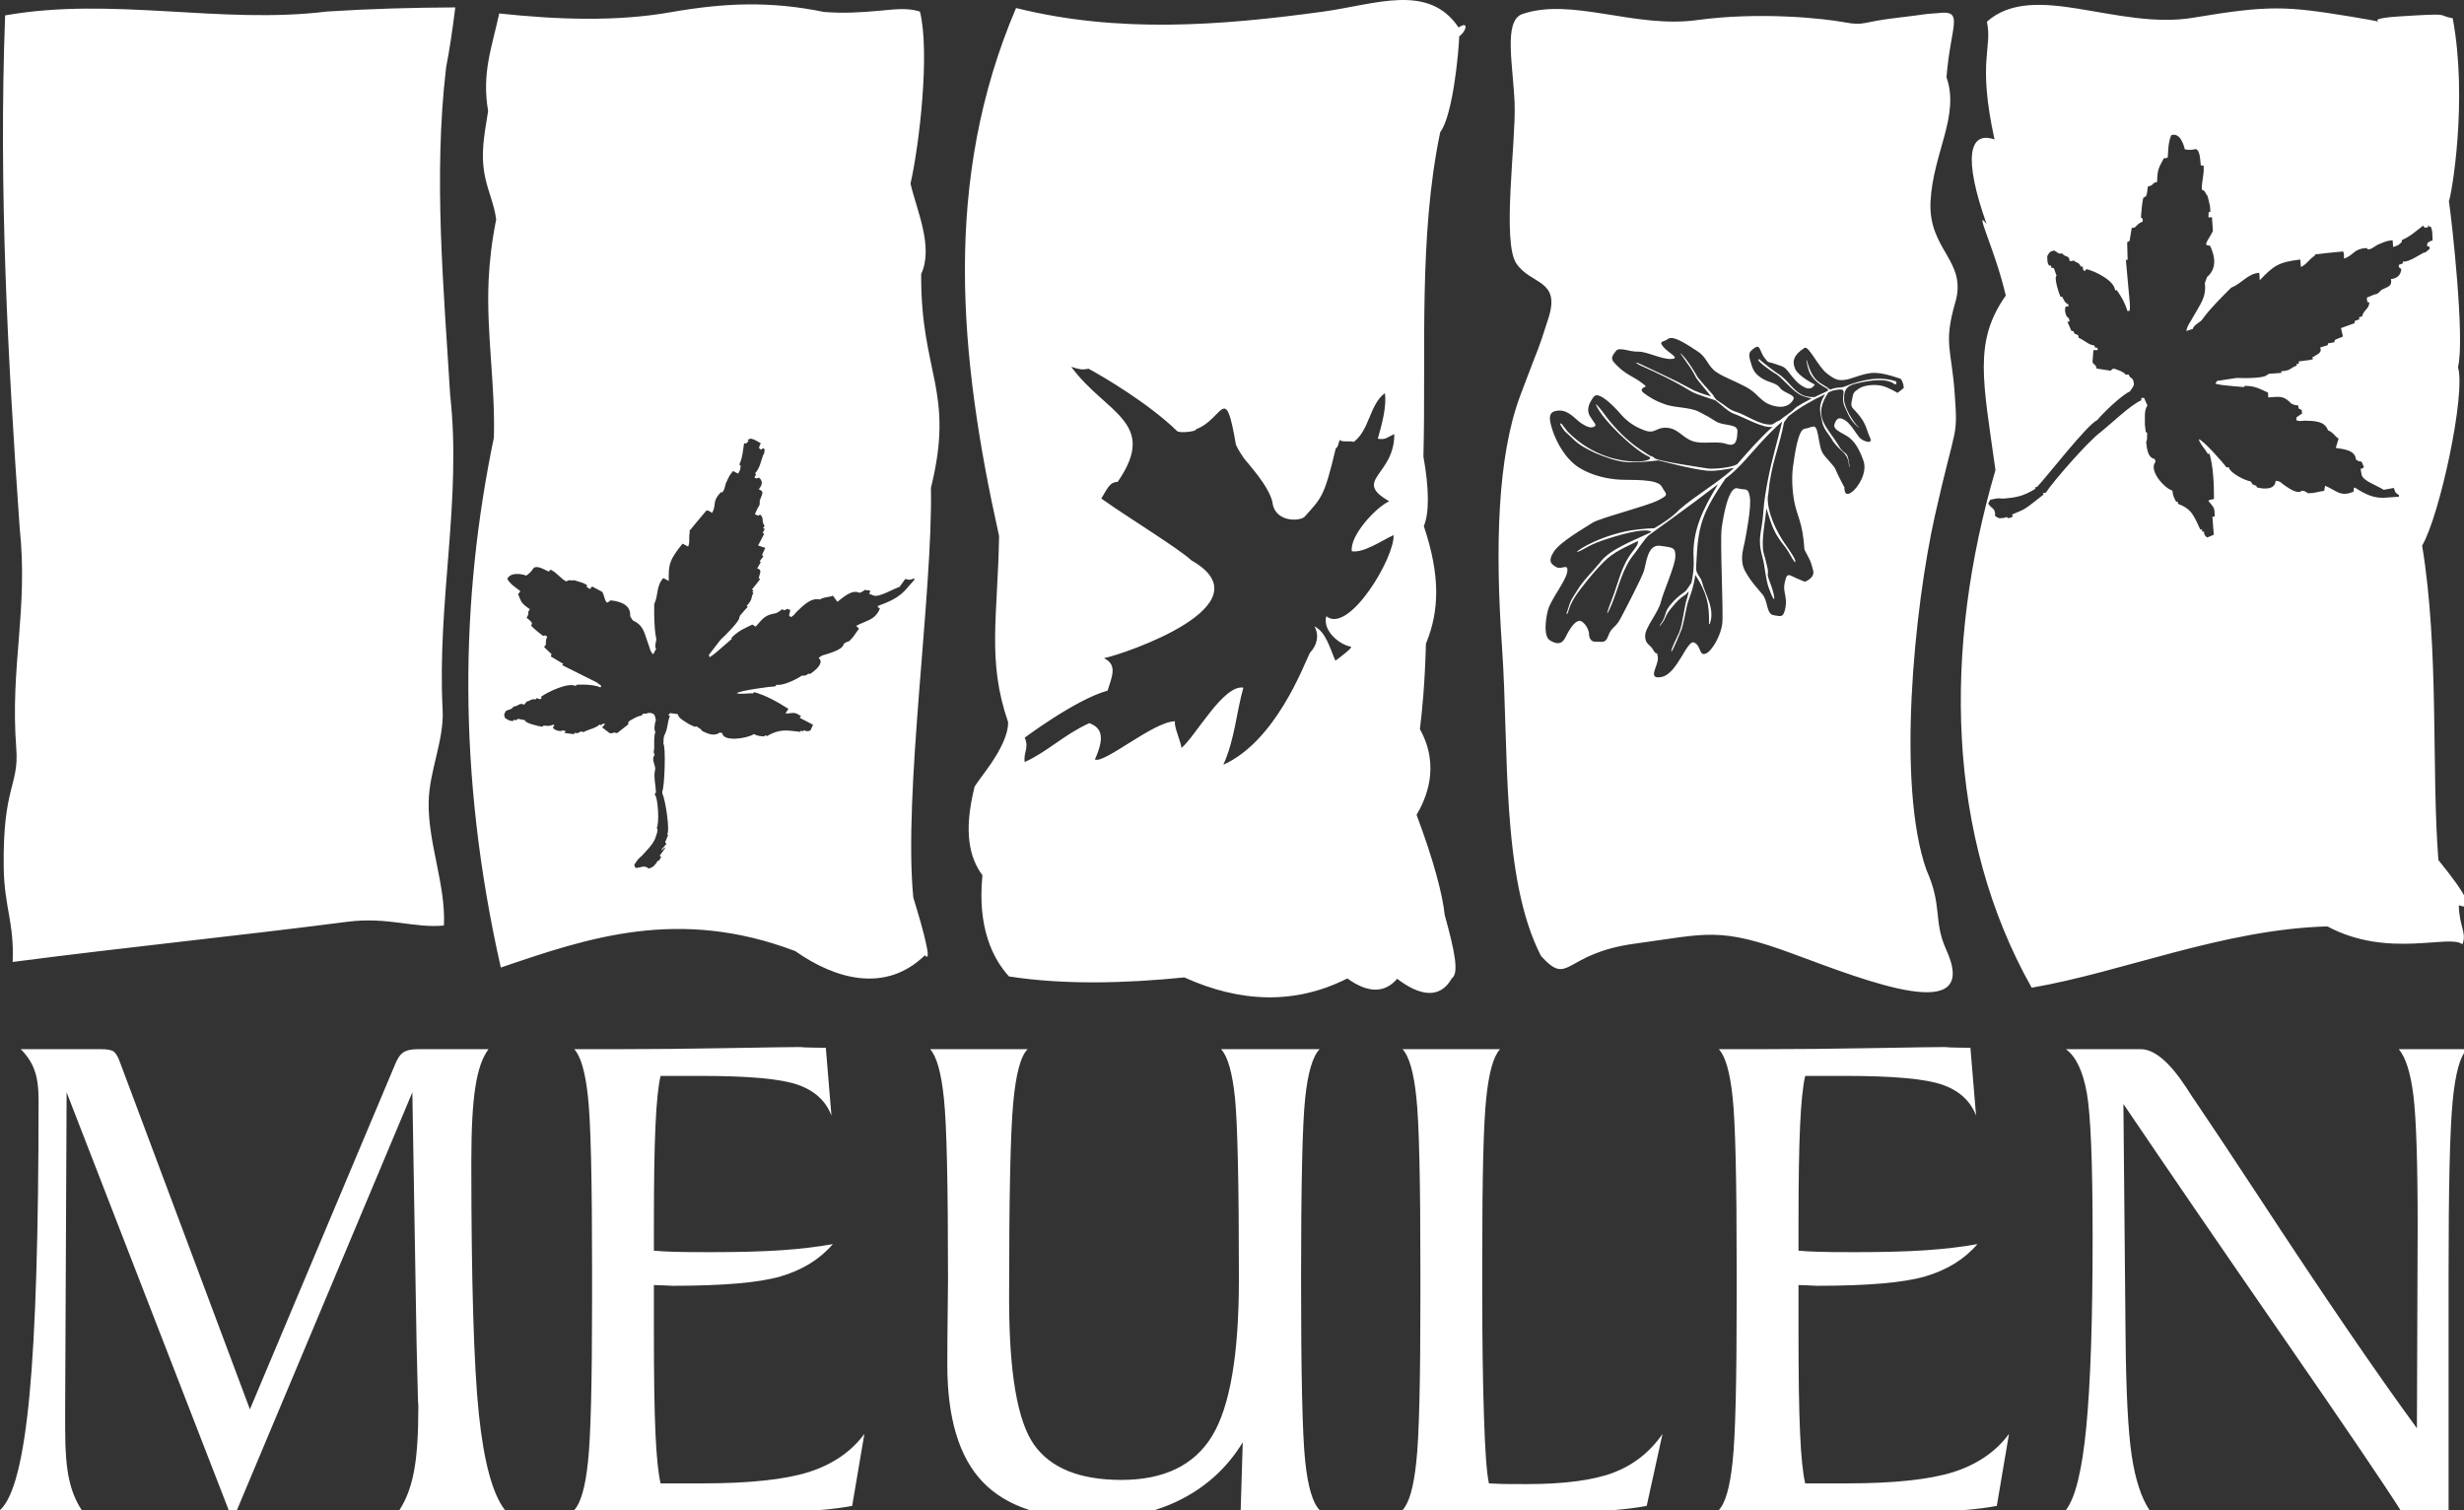 <?xml version="1.0" encoding="UTF-8" standalone="no"?>
<!DOCTYPE svg PUBLIC "-//W3C//DTD SVG 1.1//EN" "http://www.w3.org/Graphics/SVG/1.1/DTD/svg11.dtd">
<svg version="1.1" xmlns="http://www.w3.org/2000/svg" xmlns:xlink="http://www.w3.org/1999/xlink" preserveAspectRatio="xMidYMid meet" viewBox="0 0 695 426" width="695" height="426"><rect x="0" y="0" width="695" height="426" fill="#333333" stroke="none"/><defs><path d="M372.98 3.31C344.12 7.25 315.31 9.43 286.59 2.26C265.84 50.89 270.47 100.41 281.8 151.17C281.44 173.84 278.34 186.26 284.35 203.68C284.44 211.12 274.53 221.27 274.81 222.26C271.72 234.8 273.49 241.96 277.11 246.88C275.65 261.34 279.89 270.27 284.61 275.41C300.36 277.83 317.38 277.34 334.06 275.68C349.76 282.79 365.26 283.44 380.03 275.97C385.74 280.09 390.53 280.24 394.09 276.06C400.33 280.85 406.14 281.95 409.5 275.94C411.65 274.49 410.23 267.95 407.49 258.06C406.95 252.52 404.38 242.63 399.56 229.84C402.1 225.49 406.41 216.3 400.5 205.65C401.17 200.3 401.92 192.36 402.2 181.56C406.07 172.13 406.25 162.29 401.61 148.4C403.19 144.54 403.09 137.72 401.49 128.76C402.27 99.68 400.04 66.86 406.23 37.28C409.84 32.54 411.48 14.23 411.59 10.23C413.35 9.13 414.61 5.64 411.41 7.75C402.9 -4.91 387.94 1.27 372.98 3.31ZM224.32 268.26C191.39 255.77 165.89 264.49 141.26 272.9C128.83 217.92 129.91 168.6 139.3 123.46C139.74 108.63 137.15 93.94 137.82 79.1C138.07 73.78 138.7 68.12 139.95 61.93C139.47 57.88 137.8 54.33 136.93 50.41C135.39 43.5 136.62 38.2 137.68 31.31C135.89 20.75 138.57 13.92 140.82 3.8C157.29 5.55 173.8 6.14 189.08 3.46C204.24 0.8 217.19 0.24 232.42 3.37C237.86 3.82 243.21 3.49 248.62 2.98C252.15 2.65 256.03 2.13 259.48 3.27C262.35 14.7 259.31 40.88 256.82 51.79C258.59 59.38 263.37 69.63 259.83 77.29C259.64 105.44 269.39 110.09 262.58 137.61C263.14 167.32 254.74 223.61 257.61 253.17C258.98 257.71 260.43 262.31 261.38 266.96C261.45 267.31 262.28 271.1 260.88 269.43C249.85 280.19 235.64 276.25 224.32 268.26ZM656.47 261.29C627.03 262.12 598.61 274.21 573.06 278.58C548.95 235.78 548.06 183.05 562.84 132.58C559.35 107.44 556.59 96.36 565.75 83.37C562.87 70.76 556.53 58.18 560.35 63.21C553.63 44.25 555.46 36.87 562.58 39.34C557.68 16.92 562.05 13.71 560.43 6.11C573.7 -5.63 597.19 8.6 618.66 4.99C640.13 1.38 644.93 1.72 663.23 4.71C681.54 7.7 661.4 5.6 676.87 4.62C692.34 3.65 686.9 4.25 691.82 5.16C696.13 28.26 691.49 55.06 690.74 56.72C691.52 61.8 695.32 95.72 693.3 103.54C695.58 111.06 688.13 145.52 683.19 153.88C688.06 183.38 685.77 217.17 687.78 242.58C695.86 252.51 698.13 257.03 693.54 255.32C693.6 261.1 695.86 263.18 694.55 266.34C690.9 263.36 673.57 270.46 656.47 261.29ZM604 112.91C603.98 112.69 603.97 112.48 603.95 112.27C604.23 112.25 604.49 112.23 604.75 112.21C605.08 112.94 605.39 113.66 605.71 114.39C604.72 115.63 605.03 118.11 605 119.88C605.08 120.51 605.16 121.15 605.23 121.79C605.37 121.89 605.5 121.98 605.63 122.08C605.62 124.01 605.62 124.01 605.35 124.67C605.56 126.26 605.66 129.06 607.78 129.46C607.85 129.72 607.92 129.97 607.99 130.25C605.99 132.57 610.3 137.62 612.77 138.39C612.87 139.74 613.12 140.21 613.81 141.52C613.96 141.51 614.12 141.5 614.27 141.49C614.29 141.7 614.3 141.9 614.32 142.11C618.26 143.55 618.84 145.59 620.62 149.35C620.79 149.33 620.95 149.32 621.1 149.31C621.12 149.52 621.13 149.73 621.15 149.95C621.32 149.94 621.48 149.93 621.64 149.92C621.8 150.91 621.73 150.95 622.56 151.61C623.19 151.33 623.81 151.08 624.42 150.83C624.3 149.13 624.17 147.43 624.04 145.73C624.27 145.72 624.48 145.7 624.69 145.68C624.67 143.04 624.51 143.28 622.92 141.32C623.02 141.03 623.02 141.03 624.48 140.74C624.49 136.66 624.29 131.64 623.22 127.99C623.07 128 622.91 128.01 622.74 128.03C621.97 126.62 620.61 125.36 620.19 123.89C621.37 124.05 627.16 130.59 627.98 131.82C628.21 131.8 628.42 131.79 628.62 131.77C629.06 133.48 633.22 135.54 634.86 135.79C635.4 136.74 635.36 136.71 636.38 136.97C636.46 137.13 636.52 137.3 636.59 137.47C638.77 138.04 641.74 138.09 641.88 135.6C643.45 135.8 643.25 136.13 644.55 137.01C645.77 137.79 647.97 139.46 649.3 138.42C650 138.47 650 138.47 650.96 139.1C652.96 139.16 653.81 138.64 655.56 138.44C655.64 137.97 655.73 137.49 655.82 137.01C659.03 138.33 660.17 140.33 663.9 138.63C663.84 137.83 663.84 137.83 664.14 137.48C667.09 139.35 669.66 140.73 673.17 140.35C674.35 140.26 675.51 140.18 676.67 140.09C676.66 139.92 676.65 139.76 676.63 139.61C675.52 138.97 675.6 138.78 675.22 137.62C674.27 137.8 673.33 137.97 672.36 138.16C670.55 136.95 666.63 135.71 666.13 133.97C666.04 133.39 665.94 132.8 665.83 132.23C666.47 132.1 666.47 132.1 666.76 131.68C666.55 131.19 666.33 130.7 666.1 130.23C665.8 130.16 665.5 130.1 665.2 130.03C664.98 129.88 664.76 129.74 664.52 129.6C664.32 126.93 661.03 126.68 658.83 126.34C659.11 125.45 659.38 124.56 659.64 123.67C658.56 123.19 658.3 122.04 656.63 121.36C655.7 118.61 652.45 118.73 649.94 118.65C648.47 118.8 648.47 118.8 647.68 118.51C647.71 118.22 647.74 117.96 647.77 117.7C648.31 117.33 648.84 116.96 649.35 116.61C649.31 116.26 649.25 115.93 649.19 115.61C648.94 115.49 648.67 115.37 648.4 115.25C648.32 114.92 648.24 114.6 648.17 114.29C647.53 114.34 647.53 114.34 646.34 113.87C644.1 111.57 643.29 111.84 639.77 112.1C639.77 111.65 639.75 111.2 639.74 110.75C637.21 109.57 636.06 108.86 633.19 108.83C633.09 108.94 632.99 109.05 632.88 109.18C626.36 108.6 626.36 108.6 624.85 108.19C625.02 107.93 625.19 107.67 625.35 107.44C627.21 107.14 629.07 106.87 630.93 106.59C633.03 106.71 638.57 106.69 639.37 105.81C639.59 105.67 639.79 105.55 639.99 105.43C640.37 105.41 640.73 105.38 641.1 105.35C641.9 105.29 642.69 105.23 643.49 105.18C643.48 105.02 643.47 104.86 643.46 104.71C646.37 104.49 645.78 103.87 647.83 103.1C647.82 102.94 647.81 102.78 647.8 102.63C648 102.61 648.21 102.6 648.42 102.58C648.4 102.36 648.39 102.15 648.37 101.94C651.88 101.51 651.88 101.51 652.5 101.22C652.39 101.09 652.27 100.97 652.14 100.86C653.57 99.9 655.03 99.66 654.46 97.99C655.16 97.78 655.85 97.57 656.55 97.37C656.59 97.19 656.63 97.01 656.65 96.84C657.24 96.74 657.82 96.65 658.39 96.55C658.48 96.3 658.57 96.07 658.63 95.84C659.38 95.52 660.12 95.22 660.85 94.92C660.67 94.12 660.49 93.33 660.31 92.54C661.6 92.06 662.87 91.61 664.14 91.15C664.16 90.94 664.18 90.72 664.2 90.51C664.62 90.36 665.05 90.23 665.46 90.09C665.44 89.88 665.43 89.67 665.41 89.47C665.68 89.39 665.96 89.32 666.22 89.27C666.8 87.22 668.21 87.26 668.31 85.25C668.15 85.26 667.99 85.27 667.82 85.28C667.78 84.8 667.45 84.51 667.65 83.92C668.36 83.62 669.05 83.33 669.75 83.05C670.75 82.98 671.1 82.34 671.72 81.77C673.53 80.8 674.81 80.83 674.39 78.7C676.26 78.56 677.21 77.45 677.31 75.84C676.76 75.62 676.49 75.32 676.65 74.69C677.03 74.55 677.4 74.42 677.76 74.29C677.74 74.12 677.73 73.96 677.72 73.81C679.59 73.89 682.09 72.06 683.61 71.28C684.1 71.24 684.1 71.24 685.29 70.2C685.28 69.97 685.26 69.77 685.25 69.56C685.03 69.5 684.8 69.47 684.58 69.43C684.61 69.13 684.64 68.84 684.67 68.56C684.88 68.4 685.1 68.24 685.31 68.11C685.6 68 685.87 67.89 686.14 67.8C686.06 65.18 686.06 65.18 685.69 64.04C685.4 63.9 685.12 63.78 684.81 63.67C684.82 63.82 684.84 63.98 684.85 64.14C684.54 64.16 684.22 64.18 683.89 64.21C683.76 64.01 683.62 63.82 683.47 63.64C681.59 65.07 679.78 66.76 677.43 67.73C677.44 67.89 677.45 68.04 677.47 68.22C676.66 69.06 676.38 69.25 675.01 69.67C674.97 69.03 674.92 68.39 674.87 67.76C673.2 67.96 673.2 67.96 670.63 69.03C668.65 70.29 668.65 70.29 667.85 70.35C667.79 70.22 667.73 70.08 667.65 69.97C663.79 70.09 664.02 71.99 661.14 72.94C661.17 71.61 661.17 71.61 660.89 70.92C659.33 71.07 657.78 71.22 656.22 71.38C655.15 71.5 654.08 71.63 653.01 71.76C652.98 71.87 652.96 71.97 652.91 72.1C651.38 73.03 650.53 74.68 648.99 75.31C648.93 74.6 648.88 73.89 648.83 73.2C642.82 73.94 641.42 74.79 637.4 79.03C637.35 78.33 637.3 77.64 637.25 76.95C633.95 77.19 632.4 79.92 629.35 81.13C626.7 83.77 623.71 86.69 621.37 89.82C620.81 90.94 618.74 91.51 618.54 92.75C617.92 92.95 617.29 93.15 616.67 93.37C617.07 91.48 617.75 91.05 618.6 89.38C620.58 85.8 622.39 83.86 621.9 79.84C622.1 79.27 622.31 78.69 622.51 78.14C625.31 75.79 624.85 72.36 623.37 69.31C622.57 69.22 622.57 69.22 622.23 68.93C622.53 67.62 623.54 66.62 624.04 65.41C624.22 65.4 624.22 65.4 623.91 61.26C623.6 61.28 623.27 61.31 622.94 61.33C622.93 61.23 622.93 61.12 622.92 61.02C622.94 60.63 622.97 60.25 622.97 59.87C623.14 59.8 623.31 59.74 623.47 59.69C623.43 59.15 623.39 58.62 623.35 58.1C622.66 55.1 622.66 55.1 622.3 54.81C621.84 53.96 621.96 53.88 621.06 53.49C620.97 50.92 621.76 49.49 621.55 46.68C621.34 46.7 621.13 46.71 620.91 46.73C620.85 46.63 620.79 46.53 620.73 46.43C620.59 45.27 620.58 42.26 619.29 42.04C618.04 42.32 617.57 42.36 616.25 42.11C615.84 40.33 614.71 37.33 612.42 38.14C611.58 40.2 611.59 42.03 611.45 44.39C611.35 44.45 611.25 44.51 611.13 44.57C610.87 44.59 610.61 44.61 610.34 44.63C608.84 47.53 608.56 47.53 608.43 51.34C607.6 51.51 607.6 51.51 606.89 52.26C606.54 52.39 606.18 52.52 605.81 52.65C605.57 54.83 605.57 54.83 605.21 55.43C604.99 55.55 604.76 55.67 604.52 55.79C604.48 56.44 604.18 56.79 603.88 61.29C604.05 61.44 604.22 61.58 604.39 61.74C604.37 62 604.36 62.27 604.34 62.53C603.36 62.93 603.36 62.93 602.16 64.15C601.87 64.21 601.58 64.27 601.27 64.32C601.08 65.52 600.89 66.72 600.68 67.94C600.46 68.06 600.23 68.18 599.99 68.32C600.05 69.97 600.08 71.62 600.12 73.27C599.96 73.29 599.8 73.3 599.63 73.31C599.93 76.6 600.22 79.89 600.52 83.19C600.83 86.29 600.83 86.29 600.69 87.66C600.48 87.67 600.27 87.69 600.05 87.7C599.39 85.43 598.43 83.78 597.06 81.84C596.9 81.86 596.74 81.87 596.59 81.88C596.38 79.11 590.87 76.43 588.45 75.89C588.35 76.06 588.26 76.22 588.17 76.4C587.99 76.35 587.82 76.31 587.64 76.27C587.58 75.89 587.51 75.53 587.44 75.17C587.28 75.18 587.12 75.19 586.95 75.2C586.39 74.22 586.41 74.29 585.41 73.87C585.27 73.74 585.14 73.61 585 73.5C584.6 73.55 584.2 73.61 583.79 73.68C583.65 71.79 582.46 72.69 581.77 71.53C581.44 71.52 581.1 71.51 580.75 71.5C580.31 71.2 579.86 70.92 579.4 70.64C578.19 71.02 578.19 70.94 577.45 72.23C577.49 74.05 577.49 74.05 577.96 74.91C578.13 74.9 578.29 74.88 578.44 74.87C578.53 75.09 578.6 75.31 578.67 75.54C578.88 75.56 579.09 75.57 579.3 75.61C579.56 76.34 579.82 77.07 580.09 77.8C579.25 78.09 580.73 82.8 581.16 83.64C581.36 83.68 581.53 83.72 581.71 83.76C582.24 84.78 582.33 85.32 583.42 85.88C583.43 86.04 583.44 86.19 583.45 86.37C583.19 86.4 582.94 86.44 582.66 86.49C582.21 87.17 582.59 89.48 583.54 89.72C583.62 90.03 583.7 90.35 583.77 90.68C583.56 90.69 583.36 90.71 583.13 90.73C583.53 91.6 583.9 92.48 584.28 93.36C584.47 93.36 584.67 93.37 584.86 93.39C584.95 93.61 585.03 93.84 585.1 94.08C585.44 94.21 585.78 94.36 586.13 94.51C586.22 94.78 586.29 95.06 586.36 95.33C587.75 95.79 589.14 97.37 590.77 97.44C590.81 97.62 590.85 97.8 590.88 97.99C591.12 98.03 591.35 98.06 591.58 98.1C591.63 98.3 591.68 98.51 591.73 98.73C591.32 98.75 590.9 98.76 590.47 98.77C590.39 99.86 590.31 100.96 590.22 102.07C590.28 102.22 590.35 102.37 590.41 102.52C590.65 102.71 590.87 102.91 591.1 103.12C591.21 103.39 591.31 103.68 591.41 103.96C592.73 104.16 594.05 104.36 595.37 104.56C595.53 104.39 595.67 104.22 595.82 104.06C596.03 104.04 596.23 104.03 596.44 104.01C597.73 104.53 598.71 104.7 599.62 105.69C599.89 105.67 600.15 105.65 600.41 105.63C600.72 106.33 600.72 106.33 601.12 106.54C601.83 107.2 601.74 107.33 601.91 108.42C601.65 109.39 601.16 109.69 600.76 110.42C598.58 111.31 593.15 116.49 591.57 118.47C588.67 119.74 577.04 134.86 574.55 137.36C574.39 137.37 574.24 137.39 574.07 137.4C574.08 137.55 574.09 137.71 574.1 137.87C570.77 139.91 568.84 140.34 564.86 140.64C563.49 140.49 563.49 140.49 561.35 140.97C561.17 141.33 560.99 141.69 560.79 142.05C561.79 143.6 562.91 143.25 562.73 145.52C563.87 146.34 563.95 146.23 565.26 146.06C565.54 146.02 565.78 145.83 566.05 145.85C566.2 145.86 566.24 146.14 566.38 146.13C566.83 146.1 567.33 146.02 567.64 145.73C567.81 145.58 567.4 145.17 567.6 145.09C571.54 143.39 570.45 144.17 576.46 139.45C575.88 138.95 576.52 139.07 577.07 138.94C578.85 136.11 588.86 124.55 592.57 121.82C595.58 119.42 601.13 114.04 604 112.91ZM186.83 223.07C187.47 221.84 187.84 210.41 187.1 209.76C187.22 209.59 187.1 208.31 187.22 208.15C187.1 207.92 187.43 207.75 187.33 207.53C188.46 205.49 188.2 203.56 188.97 201.96C188.81 201.87 188.65 201.79 188.5 201.71C188.67 201.51 188.84 201.32 189.01 201.13C189.74 201.22 190.46 201.32 191.18 201.42C191.35 202.65 193.28 203.53 194.48 204.32C194.98 204.54 195.48 204.77 195.97 205C196.13 204.94 196.29 204.9 196.44 204.85C197.77 205.71 197.77 205.71 198.05 206.18C199.29 206.74 201.29 207.9 203.04 206.6C203.26 206.66 203.49 206.72 203.73 206.79C203.95 209.21 210.42 208.43 212.67 207.05C213.67 207.57 214.17 207.61 215.55 207.71C215.65 207.59 215.75 207.48 215.85 207.37C216 207.45 216.16 207.53 216.31 207.61C220.03 205.5 221.85 205.99 225.68 206.41C225.79 206.28 225.89 206.17 225.99 206.05C226.14 206.14 226.29 206.22 226.46 206.3C226.57 206.18 226.67 206.06 226.77 205.95C227.57 206.28 227.56 206.34 228.58 206.05C228.83 205.5 229.08 204.95 229.33 204.41C228.07 203.75 226.81 203.1 225.54 202.44C225.69 202.27 225.82 202.12 225.96 201.97C224.11 200.82 224.17 201.04 221.71 201.28C221.59 201.09 221.59 201.09 222.39 199.94C219.58 198.14 215.97 196.07 212.7 195.21C212.61 195.33 212.5 195.44 212.39 195.57C210.89 195.48 209.08 195.88 207.77 195.53C208.7 194.78 217.23 193.62 218.65 193.59C218.79 193.42 218.92 193.27 219.06 193.12C220.54 193.57 224.85 191.58 226.15 190.55C227.18 190.59 227.14 190.61 228.01 190.02C228.19 190.03 228.35 190.06 228.51 190.09C230.42 188.82 232.5 186.78 230.88 185.59C232.1 184.59 232.19 184.87 233.7 184.35C235.08 183.84 237.76 183.05 237.96 181.66C238.48 181.2 238.48 181.2 239.57 180.81C241 179.45 241.24 178.63 242.3 177.33C242.04 177.06 241.76 176.79 241.5 176.52C244.63 174.86 246.81 174.95 248.2 171.61C247.61 171.3 247.61 171.3 247.58 170.93C250.91 169.71 253.65 168.53 255.81 165.92C256.56 165.06 257.31 164.22 258.05 163.37C257.92 163.31 257.81 163.25 257.69 163.19C256.49 163.68 256.4 163.54 255.34 163.3C254.8 164.03 254.27 164.77 253.74 165.52C251.65 166.25 248.07 168.43 246.53 168.01C246.06 167.82 245.59 167.63 245.12 167.46C245.46 166.96 245.46 166.96 245.38 166.56C244.89 166.5 244.4 166.44 243.92 166.39C243.66 166.57 243.41 166.75 243.16 166.93C242.9 167.02 242.65 167.11 242.39 167.21C240.4 166.17 237.96 168.36 236.2 169.74C235.78 169.15 235.34 168.57 234.91 168C233.83 168.54 232.86 168.21 231.23 169.08C228.68 168.52 226.52 170.83 224.72 172.54C223.81 173.63 223.81 173.63 223.06 174.05C222.89 173.9 222.73 173.76 222.57 173.62C222.68 173.09 222.79 172.56 222.9 172.05C222.64 171.93 222.37 171.83 222.1 171.72C221.84 171.84 221.57 171.98 221.3 172.12C221.03 172.03 220.75 171.94 220.49 171.85C220.07 172.32 220.07 172.32 218.93 172.94C215.79 173.49 215.41 174.17 213.16 176.73C212.85 176.53 212.52 176.35 212.2 176.16C209.64 177.4 208.35 177.88 206.34 179.87C206.35 179.99 206.36 180.1 206.37 180.24C201.46 184.52 201.46 184.52 200.13 185.39C200.07 185.15 200.01 184.92 199.96 184.7C201.04 183.28 202.14 181.87 203.23 180.45C204.77 179.05 208.58 175.19 208.53 174.24C208.59 174.03 208.65 173.84 208.7 173.65C208.94 173.37 209.18 173.11 209.41 172.84C209.92 172.26 210.43 171.68 210.94 171.1C210.83 171.04 210.71 170.98 210.59 170.92C212.46 168.8 211.63 168.94 212.51 167.17C212.39 167.11 212.28 167.05 212.16 166.99C212.29 166.84 212.43 166.69 212.56 166.54C212.39 166.45 212.24 166.37 212.08 166.29C214.21 163.66 214.21 163.66 214.44 163.1C214.27 163.12 214.11 163.15 213.95 163.19C214.27 161.78 215.11 160.65 213.56 160.32C213.9 159.75 214.24 159.17 214.58 158.59C214.48 158.49 214.39 158.38 214.28 158.29C214.62 157.84 214.96 157.39 215.29 156.95C215.17 156.78 215.07 156.62 214.96 156.47C215.26 155.82 215.57 155.17 215.86 154.53C215.18 154.3 214.51 154.08 213.84 153.86C214.4 152.76 214.96 151.67 215.53 150.58C215.39 150.48 215.26 150.37 215.13 150.27C215.32 149.9 215.52 149.55 215.71 149.2C215.55 149.12 215.4 149.04 215.24 148.96C215.38 148.74 215.52 148.52 215.66 148.32C214.65 147.01 215.65 146.05 214.33 145.1C214.23 145.21 214.13 145.32 214.01 145.45C213.65 145.26 213.22 145.37 212.95 144.97C213.24 144.35 213.52 143.73 213.8 143.13C214.45 142.4 214.25 141.87 214.29 141.19C214.87 139.51 215.77 138.64 214.01 137.99C215.21 136.63 215.09 135.48 214.05 134.7C213.51 134.99 213.13 135.05 212.8 134.65C212.96 134.33 213.13 134.02 213.29 133.71C213.16 133.64 213.04 133.58 212.93 133.52C214.28 132.26 214.73 129.72 215.26 128.32C215.57 127.97 215.57 127.97 215.67 126.67C215.5 126.59 215.35 126.51 215.19 126.43C215.01 126.55 214.83 126.69 214.64 126.84C214.46 126.69 214.27 126.53 214.1 126.39C214.14 126.17 214.18 125.95 214.24 125.74C214.36 125.5 214.47 125.26 214.6 125.03C212.72 123.94 212.72 123.94 211.68 123.69C211.39 123.83 211.11 123.98 210.82 124.14C210.93 124.2 211.05 124.26 211.17 124.32C210.97 124.55 210.77 124.78 210.56 125.02C210.32 125.02 210.1 125.04 209.87 125.06C209.56 127 209.47 129 208.52 131.06C208.64 131.12 208.75 131.18 208.88 131.25C208.9 132.18 208.85 132.46 208.19 133.59C207.71 133.34 207.24 133.09 206.77 132.85C205.75 134.1 205.75 134.1 204.72 136.36C204.22 138.29 204.22 138.29 203.71 138.87C203.57 138.85 203.44 138.84 203.3 138.84C200.72 141.58 202.19 142.25 200.86 144.67C199.96 144.07 199.96 144.07 199.28 143.96C198.31 145.1 197.34 146.25 196.38 147.41C195.71 148.2 195.06 149 194.41 149.81C194.47 149.87 194.53 149.94 194.58 150.02C194.17 151.5 194.71 152.81 194.09 154.16C193.56 153.89 193.03 153.61 192.52 153.34C188.88 157.84 188.5 159.19 188.64 163.85C188.13 163.58 187.61 163.31 187.09 163.04C184.99 165.44 185.8 167.72 184.53 170.37C184.52 173.37 184.47 176.73 185.02 179.74C185.41 180.62 184.37 182.31 185.08 182.99C184.8 183.51 184.5 184.03 184.22 184.57C183.19 183.46 183.36 182.79 182.8 181.47C181.7 178.52 181.6 176.41 178.48 174.98C178.23 174.59 177.97 174.2 177.73 173.81C178.04 170.83 175.35 169.64 172.22 169.33C171.59 169.85 171.59 169.85 171.16 169.96C170.46 169.17 170.47 168.03 169.99 167.15C170.1 167.03 170.1 167.03 167.02 165.42C166.82 165.65 166.61 165.89 166.4 166.13C166.32 166.09 166.24 166.05 166.17 166.01C165.92 165.82 165.67 165.63 165.41 165.46C165.48 165.32 165.55 165.17 165.63 165.04C165.23 164.83 164.83 164.63 164.44 164.42C161.89 163.59 161.89 163.59 161.45 163.71C160.54 163.65 160.56 163.54 159.67 163.99C157.83 162.92 157.38 161.75 155.3 160.66C155.17 160.81 155.03 160.96 154.89 161.13C154.78 161.12 154.67 161.12 154.56 161.12C153.66 160.71 151.57 159.39 150.53 160.19C149.86 161.19 149.56 161.53 148.47 162.34C146.95 161.84 144.1 161.31 143.08 163.26C143.92 164.75 145.2 165.54 146.73 166.68C146.71 166.77 146.68 166.87 146.64 166.98C146.47 167.17 146.31 167.35 146.13 167.55C147.1 169.87 146.91 170.06 149.45 171.83C148.99 172.48 148.99 172.48 149.02 173.3C148.86 173.6 148.71 173.91 148.54 174.23C149.88 175.35 149.88 175.35 150.05 175.86C149.98 176.06 149.9 176.28 149.82 176.5C150.24 176.81 150.28 177.18 153.19 179.36C153.4 179.31 153.62 179.25 153.85 179.21C154.02 179.33 154.19 179.46 154.36 179.59C153.96 180.44 153.96 180.44 153.97 181.81C153.81 182.04 153.65 182.27 153.47 182.51C154.17 183.17 154.87 183.83 155.57 184.51C155.5 184.71 155.42 184.93 155.36 185.15C156.54 185.84 157.7 186.54 158.87 187.24C158.77 187.36 158.67 187.47 158.56 187.6C161.04 188.84 163.52 190.07 166.01 191.32C168.37 192.46 168.37 192.46 169.21 193.16C169.6 193.02 169.79 194.39 168.8 193.63C166.78 193.09 164.97 193.03 162.68 193.13C162.58 193.25 162.48 193.36 162.38 193.48C160.32 192.4 154.66 195.06 152.61 196.51C152.66 196.64 152.71 196.78 152.77 196.92C152.61 197.02 152.46 197.13 152.31 197.23C152 197.11 151.71 196.99 151.41 196.89C151.31 197 151.21 197.12 151.1 197.24C150.02 197.2 150.09 197.21 149.11 197.73C148.93 197.77 148.75 197.8 148.57 197.86C148.32 198.15 148.09 198.45 147.85 198.77C146.45 198.04 146.25 199.26 144.97 199.23C144.73 199.46 144.49 199.68 144.24 199.92C143.74 200.1 143.23 200.29 142.72 200.49C142.15 201.49 142.08 201.46 142.46 202.54C143.76 203.31 143.76 203.31 144.67 203.37C144.78 203.24 144.88 203.13 144.98 203.01C145.19 203.05 145.39 203.1 145.59 203.15C145.75 203.01 145.91 202.87 146.08 202.74C146.77 202.88 147.46 203.02 148.14 203.15C147.77 203.86 152.05 204.9 152.93 204.97C153.09 204.86 153.24 204.75 153.39 204.64C154.46 204.73 154.89 204.9 156.04 204.39C156.15 204.45 156.27 204.51 156.4 204.58C156.24 204.77 156.09 204.97 155.94 205.18C156.09 205.8 157.95 206.55 158.78 205.99C159.05 206.07 159.32 206.16 159.6 206.25C159.47 206.4 159.33 206.55 159.19 206.72C160.07 206.83 160.94 206.95 161.81 207.07C161.94 206.94 162.08 206.81 162.23 206.68C162.44 206.72 162.66 206.76 162.88 206.82C163.2 206.64 163.54 206.47 163.88 206.3C164.13 206.35 164.37 206.42 164.61 206.49C165.89 205.73 167.95 205.46 169.12 204.36C169.27 204.4 169.42 204.46 169.58 204.52C169.77 204.37 169.95 204.22 170.13 204.08C170.31 204.14 170.49 204.19 170.68 204.25C170.4 204.55 170.12 204.85 169.83 205.15C170.53 205.69 171.24 206.22 171.94 206.77C172.09 206.79 172.24 206.82 172.39 206.84C172.68 206.75 172.97 206.69 173.27 206.62C173.53 206.67 173.81 206.72 174.07 206.78C175.12 205.95 176.17 205.12 177.23 204.29C177.22 204.1 177.21 203.93 177.19 203.75C177.32 203.6 177.45 203.45 177.59 203.3C178.84 202.63 179.63 202.03 180.95 201.83C181.13 201.63 181.29 201.44 181.46 201.25C182.15 201.34 182.15 201.34 182.58 201.16C183.53 200.95 183.55 201.08 184.41 201.43C184.91 202.05 184.78 202.51 185.01 203.11C184.73 203.7 184.34 205.87 184.86 206.42C184.34 207.99 184.61 209.36 184.51 211.15C184.33 212.27 184.33 212.27 184.67 212.92C183.47 214.28 185.19 215.97 184.73 217.35C184.34 219.15 184.96 221.61 185.02 223.46C184.92 223.62 184.75 223.9 184.65 224.07C185.68 224.94 186 232.6 185.21 233.52C185.9 233.89 184.99 235.79 184.8 236.52C183.86 238.54 182.61 239.6 181.08 241.34C180.03 242.23 180.03 242.23 178.88 243.93C179 244.22 179.12 244.5 179.24 244.8C181 244.78 181.54 243.85 182.98 244.97C184.33 244.54 184.29 244.42 185.11 243.45C185.24 243.22 185.37 243.02 185.5 242.81C185.64 242.77 185.79 242.74 185.93 242.7C186.13 242.34 186.33 241.99 186.52 241.65C186.35 241.56 186.2 241.48 186.05 241.4C186.57 240.66 187.1 239.92 187.63 239.19C187.56 239.15 187.48 239.11 187.4 239.07C187.2 239.3 187 239.52 186.79 239.76C186.71 239.72 186.64 239.68 186.56 239.64C187.04 239.1 187.51 238.56 187.99 238.01C187.87 237.86 187.74 237.7 187.61 237.56C187.89 236.88 188.16 236.21 188.44 235.54C188.27 235.46 188.36 235.35 188.2 235.26C189.03 234.32 187.63 225.17 186.81 223.85C186.81 223.5 186.82 223.4 186.83 223.07ZM92.24 3.25C62.25 6.95 31.68 -1.01 1.45 4.34C-0.4 53.28 2.2 101.08 5.54 148.78C8.03 172.11 2.8 187.8 4.59 211.08C5.41 221.66 0.73 221.68 1.05 244.69C1.21 255.93 4.04 260.16 3.57 271.32C35.64 267.14 65.84 264.13 98.03 259.98C109.37 258.52 116.85 261.87 125.22 261.04C125.74 249.45 120.69 237.83 120.91 226.18C121.08 217.37 125.3 208.73 124.85 200.21C123.25 169.79 130.29 140.91 126.97 111.38C125.18 81.43 122.17 49.8 125.85 18.87C126.71 14.55 127.55 9.15 128.42 2.09C116.58 2.14 104.49 2.46 92.24 3.25ZM505.86 269.07C484.84 261.29 481.6 263.39 461.17 266.15C440.73 268.92 442.78 278.51 434.67 269.66C423.3 247.6 425.67 211.3 423.67 182.7C421.67 154.09 422.38 128.74 428.81 111.57C435.24 94.4 433.19 100.83 436.74 89.78C440.29 78.72 431.8 80.41 427.7 74.31C423.6 68.2 427.6 40.04 427.22 29.34C426.83 18.64 424.04 6.21 429.18 4.04C443.13 -0.9 461 8.09 478.64 5.67C496.28 3.25 514.47 5.2 520.22 6.28C525.97 7.36 525.19 6.17 534.61 5.08C544.04 3.98 541.98 3.98 546.39 3.72C554.27 2.68 550.21 6.85 549.03 21.8C552.84 32.66 545.24 43.08 544.53 56.8C543.82 70.53 554.94 73.49 551.52 85.26C548.1 97.03 550.49 98.42 551.36 111.19C552.24 123.97 551.71 118.95 545.79 145.32C539.88 171.69 534.95 221.73 543.39 245.41C547.9 255.48 545.32 259.57 548.82 267.56C559.1 289.59 526.89 276.86 505.86 269.07ZM310.64 140.61C312.19 138.13 312.91 135.94 315.25 135.92C326.93 119.02 311.8 116.64 302.15 103.45C304.26 104.11 305.01 104.41 307.03 103.99C311.45 106.38 323.99 113.8 331.96 121.53C332.6 122.33 337.9 121.62 337.3 121.09C345.09 118.26 345.51 107.35 348.61 125.43C349.52 127.46 350.19 128.13 350.97 129.4C355.19 134.37 358.11 138.22 358.9 141.61C359.52 147.43 366.8 147.1 368.03 145.7C372.71 140.39 373.49 140.35 376.75 126.52C377.63 125.86 377.37 125.01 377.96 124.08C378.63 124.88 380.88 124.2 381.83 124.65C386.35 121.27 386.24 114.15 390.62 110.88C391.19 114.67 389.69 120 388.62 123.74C390.92 124.11 391.16 123.38 393.28 122.43C393.36 134.13 381.32 135.38 391.85 141.38C388.03 143.1 380.65 151.15 381.3 155.48C384.66 156.03 389.89 152.37 393.08 150.93C393.42 157.24 380.46 179 374.1 173.8C372.93 177.9 377.94 181.9 380.96 182.37C381.88 182.52 377.85 185.47 376.67 186.35C375.13 182.93 374.04 178.25 370.76 176.68C372.28 179.37 371.29 182.26 369.47 184.12C367.59 187.95 359.8 209.04 345.06 215.7C348.33 208.4 348.72 200.92 350.71 193.95C345.08 193.03 337.34 207.49 333.25 210.97C333.14 209.33 330.88 204.37 331.47 203.44C325.5 203.39 311.53 215.49 308.82 214.22C312.11 207 310.07 205.09 307.28 203.95C300.14 207.17 295.54 211.99 289.03 214.93C288.62 212.18 290.33 210.94 289.03 208.07C287.94 208.87 303.05 197.39 312.42 194.78C313.42 191.26 315.46 187.58 311.39 185.64C317.25 184.44 358.04 170.59 336.07 158.06C332.49 154.7 317.32 145.42 310.64 140.61ZM481.72 132.14C479.15 131.72 468.85 130.24 466.89 129.36C466.82 129.31 466.31 128.9 466.24 128.85C465.05 128.48 464.94 128.22 463.81 127.52C459.77 125.03 456.89 122.14 454.12 118.88C452.95 117.5 451.98 115.88 450.67 114.48C449.94 113.69 450.1 114.05 450.26 114.34C451.86 118.25 460.87 126.92 464.98 128.74C468.34 130.23 453.39 133.03 442.4 121.95C441.74 121.28 441.18 120.39 440.55 119.63C439.4 118.81 440.52 120.61 441.46 121.75C444.81 124.61 444.2 125.02 449.98 127.78C452.66 128.91 456.19 130.22 459.04 130.35C462.01 130.47 464.84 130.2 467.74 129.85C472.06 130.89 477.06 132.27 481.46 132.75C483.63 132.99 487.03 132.35 489.11 131.97C484.65 136.14 478.33 139.66 473.57 143.84C472.08 145.52 468.76 147.81 466.59 148.99C464.54 149.01 460.47 149.43 458.42 149.89C449.08 151.98 443.62 156.15 445.04 155.64C447.23 154.85 447.72 153.74 453.77 151.85C459.26 150.12 464.52 148.94 465.8 150.04C460.93 152.45 454.04 154.84 451.26 158.71C449.43 160.97 446.62 163.65 444.93 166.44C443.44 168.9 443.15 168.66 441.86 173.05C442.04 173.9 442.63 171.43 442.87 170.91C443.84 168.81 444.48 167.89 445.84 166.09C448.42 162.68 450.93 159.89 452.42 158.41C455.3 155.57 458.4 154.37 461.97 152.6C462.26 153.4 461.17 154.66 460.37 155.71C457.21 159.87 456.45 164.5 454.62 169.16C452.41 174.83 453.49 173.17 454.6 170.47C456.49 165.86 457.67 160.17 460.88 156.35C461.69 155.38 464.11 151.6 465.17 150.91C464.91 151.03 476.46 142.84 484.57 136.59C480.55 143.22 477.19 149.63 477.71 157.61C477.85 159.73 477.59 162.09 477.1 164.35C476.53 165.11 475.8 166.5 475.23 166.9C473.99 167.78 472.92 168.62 471.88 169.76C468.83 173.07 470.57 173.08 468.15 176.38C468.15 176.41 468.13 176.59 468.13 176.62C470.44 173.9 469.16 174.15 471.66 171.2C472.77 169.89 473.79 168.72 475.24 167.85C475.62 167.63 476.08 167 476.35 166.74C476.24 167.11 476.09 168.04 475.96 168.39C474.95 171.25 474.76 175.55 473.65 178.34C473.24 179.36 471.15 183.3 471.46 183.76C471.73 183.83 474.33 177.54 474.37 177.37C475.55 173.09 475.47 171.38 476.54 168.56C477.36 166.41 477.88 164.31 478.19 162.13C481.42 167.23 482.19 170.42 482.04 176.06C482.06 176.05 482.23 176 482.25 175.99C483.88 171.7 480.88 167.59 480.04 164.05C479.73 162.74 478.33 161.89 478.4 160.17C478.44 159.64 478.47 159.1 478.49 158.56C478.69 154.08 479.03 150.25 480.21 146.74C481.55 142.77 483.88 139.17 486.69 134.98C486.71 134.96 486.89 134.83 486.92 134.81C490.42 132.22 493.76 127.98 496.72 124.76C498.49 122.83 500.52 120.77 502.69 118.88C501.4 124.23 499.74 129.72 498.71 135.08C498.08 138.36 497.57 141.23 497.35 144.61C496.96 150.35 495.57 151.61 497.12 157.15C497.87 159.85 497.97 163.34 498.96 165.99C501.15 171.87 500.68 167.85 499.25 164.27C497.9 160.8 499.24 162.89 498.34 159.31C498.05 158.14 497.77 156.99 497.42 155.84C496.71 152.55 497.94 146.84 498.23 143.39C500.03 149.11 500.39 150.38 503.78 154.61C504.91 156.22 505.1 157.04 506.24 158.56C506.97 158.33 504.9 155.43 503.56 153.52C501.2 150.14 498.37 144.51 498.63 140.08C498.9 139 499.01 136.55 499.27 135.34C500.26 129.26 502.11 125.07 503.2 119.1C503.33 118.93 504.34 117.56 504.47 117.39C507.59 114.9 511.19 112.9 514.8 111.18C512.79 114.31 513.27 115.94 514.02 119.21C514.5 121.3 515.97 122.53 517.12 124.62C519.7 128.02 521.23 127.51 521.58 131.63C521.59 131.64 521.7 131.68 521.71 131.68C521.04 126.26 520.53 129.11 518.56 125.58C515.17 120.11 511.17 117.58 515.73 110.66C515.85 110.59 516.97 110.21 517.09 110.13C517.09 110.13 517.08 110.16 517.08 110.16C522.23 109.01 518.64 111.25 520.4 114.91C521.48 117.14 521.82 118.53 524.18 120.53C524.2 120.53 524.34 120.57 524.36 120.58C522.55 119.01 520.2 114.77 520.14 112.71C520.04 109.11 521.6 108.57 524.68 107.91C527.35 107.34 532 106.56 534.23 108.25C534.64 108.51 534.6 108.42 534.93 108.23C534.87 107.76 534.88 108.04 534.82 107.57C531.6 106.46 527.17 106.28 520.35 109.01C519.02 109.54 518.47 109.01 516.23 109.88C513.58 107.77 511.58 108.08 509.86 102.41C509.08 99.52 509.78 104.11 510.66 105.56C511.88 107.59 513.51 108.57 515.62 109.78C515.59 109.81 515.62 110.14 515.6 110.18C515.39 110.43 511.33 112.07 512.12 111.96C506.37 112.5 505.28 107.57 501.12 105.15C500.56 104.82 496.61 101.75 496.25 101.33C494.55 101.24 500.18 105.08 500.47 105.21C502.21 106 504.84 109.51 507.28 111.06C508.4 111.76 509.77 112.12 511.01 112.38C509.56 113.18 506.95 114.46 506.15 115.31C505.01 116.52 503.16 117.49 501.94 118.6C501 118.85 500.18 119.68 499.83 119.72C496.4 120.07 492.68 117.02 489.36 116.05C487.76 115.59 486.24 114.04 484.76 113.18C483.71 112.58 483.7 112.14 483.06 111.24C481.65 109.64 480.2 108.07 478.87 106.42C477.73 104.44 476.64 102.7 475.5 101.26C474.7 100.25 472.34 97.55 475.93 102.49C477.22 104.27 477.45 104.71 478.46 106.64C479.75 108.37 481.16 110.01 482.54 111.68C482.54 111.69 482.59 111.76 482.59 111.77C480.38 111.17 478.33 110.49 476.34 109.35C472.19 107.07 467.75 105.11 463.43 103.03C460.73 101.72 460.95 102.3 463.21 103.31C467.9 105.4 472.37 107.53 476.69 110.21C478.32 111.23 481.93 112.22 483.79 112.89C485.33 113.96 487.48 116.19 489.15 116.73C491.52 117.51 497.64 121.06 500 120.36C496.26 123.7 493.26 127.21 489.96 130.96C488.14 131.99 483.03 132.35 481.72 132.14ZM536.16 106.88C536.16 106.88 531.72 105.18 528.73 105.16C525.74 105.14 522.28 106.92 520.44 107.13C518.6 107.35 517.72 107.24 515.25 105.29C512.79 103.35 510.13 97.38 508.97 98.13C505.9 100.11 505.39 101.99 506.38 104.12C507.38 106.24 511.86 108.44 511.86 108.44C511.86 108.44 511.14 110.21 509.16 109.32C507.19 108.43 505.87 106.72 504.54 105C503.22 103.29 503.06 103.5 500.72 102.65C498.38 101.81 499.04 102.66 497.71 100.95C496.39 99.24 496.5 96.98 494.95 98.1C493.4 99.22 493.07 99.63 493.7 101.8C494.33 103.97 494.67 105.23 496.89 106.65C499.11 108.07 500.96 107.86 502.07 109.41C503.19 110.96 506.6 111.3 505.83 112.7C505.06 114.1 503.34 115.42 499.85 114.34C496.36 113.26 496.1 111.04 492.32 109.06C488.53 107.08 486.6 106.56 484.17 104.98C481.74 103.39 481.44 100.81 479.01 99.23C476.58 97.65 472.09 94.44 470.54 95.56C468.99 96.68 467.8 96.07 469.12 97.78C470.45 99.49 474.19 101.11 471.4 101.25C468.61 101.39 464.42 99.08 462 99.18C459.58 99.28 456.79 97.74 455.81 98.98C454.83 100.21 454.18 101.04 455.26 102.22C456.33 103.4 457.61 104.74 460.41 106.28C463.21 107.82 464.28 109 464.28 109C464.28 109 462.11 109.63 463.55 110.77C465 111.91 467.01 113.17 469.93 114.13C472.85 115.09 476.74 114.82 479.33 116.2C481.92 117.57 481.72 117.41 483.94 118.83C486.16 120.25 490.17 119.4 490.06 121.66C489.96 123.92 489.85 126.17 486.93 125.21C484.02 124.24 480.42 125.41 477.5 124.45C474.58 123.49 473.34 120.83 470.14 120.65C466.94 120.46 466.99 122.51 463.87 121.38C460.75 120.26 458.69 118.63 456.95 116.59C455.22 114.56 450.9 110.2 449.6 111.85C448.3 113.49 447.32 115.49 448.48 117.41C449.64 119.33 450.57 119.9 449.64 120.35C448.72 120.8 447.71 120.47 446.05 119.4C444.38 118.33 442.51 115.62 439.64 115.8C436.77 115.98 436.71 117.67 437.88 121.27C439.06 124.87 441.67 129.61 445.5 131.96C449.32 134.31 453.72 135.1 456.91 135.29C460.11 135.47 467.53 134.97 468.73 137.26C469.94 139.54 471.04 139.41 467.69 141.12C464.34 142.82 451.26 146.09 449.18 147.45C447.1 148.82 440.07 152.78 438.25 155.63C436.43 158.48 437.69 159.23 439.09 160C440.48 160.77 442.48 158.66 442.05 161.33C441.61 164 437.32 169.19 436.59 172.18C435.85 175.18 435.4 179.54 437.21 180.64C439.03 181.73 440.54 181.88 441.59 179.7C442.65 177.52 444.67 174.1 446.32 175.4C447.97 176.7 448.19 178.55 448.19 178.55C448.19 178.55 448.03 181.05 450.07 181C452.12 180.95 452.84 181.55 453.68 179.21C454.53 176.86 455.68 177.1 457.05 174.51C458.43 171.92 463 163.16 463.69 161.02C464.37 158.89 464.66 153.43 468.27 153.94C471.88 154.45 472.62 154.36 472.55 156.99C472.49 159.61 469.22 166.72 468.46 169.8C467.7 172.88 463.93 177.05 464.03 179.47C464.13 181.89 465.4 181.62 466.35 183.38C467.31 185.13 467.36 183.26 467.62 185.47C467.88 187.68 464.35 191.8 468.72 190.93C473.09 190.06 475.86 180.33 477.84 181.22C479.81 182.1 479.22 184.98 481.02 184.39C482.82 183.81 485.45 179.2 485.79 175.79C486.14 172.39 485.11 152.52 485.62 148.91C486.12 145.3 487.59 137.09 490.09 137.73C492.59 138.37 493.04 137.38 493.55 140.12C494.06 142.87 492.55 150.7 492.08 153C491.6 155.3 490.64 158.22 492.3 161.2C493.96 164.18 495.65 165.85 497.18 167.72C498.71 169.6 498.2 173.21 500.29 173.52C502.38 173.84 503 174.33 503.6 171.45C504.19 168.58 502.87 166.87 503.35 164.57C503.82 162.27 504.15 161.86 505.34 162.46C506.53 163.07 509.08 164.08 509.08 164.08C509.08 164.08 512.04 163.02 511.41 160.86C510.78 158.69 510.98 158.85 509.78 156.56C508.58 154.28 509.12 155.71 508.73 152.39C508.34 149.07 507.93 147.7 506.76 144.1C505.59 140.5 505.23 135.18 505.74 131.57C506.25 127.96 507.19 121.14 509.04 120.92C510.88 120.7 511.86 119.46 512.44 121.26C513.03 123.06 513.17 125.85 513.92 127.44C514.67 129.04 517.26 131.1 517.8 132.53C518.35 133.97 520.25 137.48 520.25 137.48C520.25 137.48 520.03 140.31 522.11 138.94C524.19 137.57 526.74 133.22 525.62 129.99C524.49 126.76 523.08 124.31 521.06 123.05C519.04 121.79 516.91 121.11 517.47 119.55C518.03 117.99 518.73 117.53 520.33 118.47C521.94 119.4 523.6 122.38 524.47 123.4C525.33 124.42 528.46 125.54 527.46 123.42C526.46 121.29 526.52 119.9 524.54 117.34C522.56 114.77 521.86 115.22 522.34 112.92C522.82 110.63 522.69 110.77 524.24 109.66C525.79 108.54 529.06 108.34 530.99 108.86C532.92 109.38 535.2 110.82 535.2 110.82C535.2 110.82 536.6 109.8 536.98 109.42C536.94 108.48 536.67 107.63 536.16 106.88ZM95.81 214.93C97.08 211.39 96.69 207.34 95.65 203.45C94.61 199.56 92.62 197.32 93.38 191.84C94.13 186.37 95.23 182.18 97.8 178.3C100.38 174.42 105.24 167.71 105.24 167.71C105.24 167.71 105.37 165.59 102.18 165.61C98.99 165.63 94.09 165.97 91.87 167.54C89.65 169.1 86.71 172.11 84.61 175.17C82.52 178.23 77.83 181.98 77.65 184.95C77.47 187.91 78.68 192.44 79.4 194.61C80.12 196.78 84.15 204.03 84.15 204.03C84.15 204.03 84.74 208.31 83.74 210.8C82.74 213.29 79.62 215.65 79.69 217.99C79.76 220.33 80.46 222.92 80.46 222.92C80.46 222.92 81.05 223.6 79.06 224.96C77.07 226.33 78.98 227.1 77.09 226.78C75.2 226.45 70.32 226.08 68.43 227.04C66.07 228.24 63.31 229.23 60.1 230.21C56.84 231.21 54.35 230.5 51.94 228.23C49.53 225.97 49.46 223.62 45.45 223.17C41.44 222.72 40.02 221.57 35.61 224.28C31.2 226.98 27.31 228.02 23.22 232.45C19.13 236.88 15.61 242.4 15.61 242.4C15.61 242.4 16.15 247.53 20.71 245.89C25.27 244.26 32.07 244.24 36.83 242.83C41.59 241.42 48.78 241.85 51.52 242.23C54.26 242.61 61.73 241.99 63.87 241.7C66.02 241.4 71.5 238.55 74.61 236.19C77.73 233.83 79.43 230.32 79.43 230.32C79.43 230.32 79.4 229.87 81.2 228.28C82.99 226.69 88.22 224.45 88.22 224.45C92.26 220.87 94.53 218.46 95.81 214.93ZM82.3 221.74C84.94 225.76 91.42 220.82 92.32 216.42C93.22 212.01 92.78 208.8 90.49 208.02C88.2 207.25 88 207.02 85.96 209.24C83.91 211.45 82.64 214.98 81.89 216.85C81.14 218.72 80.91 219.64 80.91 219.64C81.19 220.06 82.02 221.32 82.3 221.74ZM74.94 232.48C71.39 236.03 70.98 238.4 66.38 238.87C61.78 239.34 58.58 238.57 58.13 236.17C57.67 233.76 57.47 233.54 60.02 231.69C62.56 229.84 66.33 228.9 68.33 228.32C70.33 227.75 72.46 228.27 72.46 228.27C72.96 229.11 74.45 231.64 74.94 232.48Z" id="b48zMNV90"></path><path d="M65.62 428.8L18.79 308.09L18.38 396.73C18.38 400.52 18.38 402.63 18.38 403.05C18.38 409.2 18.75 413.93 19.5 417.21C20.21 420.52 21.39 423.42 23.05 425.92C20.74 425.92 2.3 425.92 0 425.92C3.82 422.54 6.59 411.8 8.31 393.58C10.04 375.4 10.88 347.59 10.88 310.19C10.88 306.74 10.51 303.97 9.73 301.87C8.99 299.74 7.7 297.78 5.85 295.92C8.11 295.92 26.22 295.92 28.49 295.92C30.35 295.92 31.56 296.16 32.17 296.67C32.74 297.18 33.32 298.12 33.83 299.57C36.27 306.1 48.49 338.75 70.49 397.5C94.96 339.35 108.56 307.05 111.28 300.59C111.99 298.73 112.8 297.48 113.71 296.87C114.59 296.23 116.01 295.92 118 295.92C119.98 295.92 135.82 295.92 137.8 295.92C136.08 298.16 134.83 301.7 134.09 306.57C133.31 311.44 132.94 318.43 132.94 327.62C132.94 361.55 133.65 385.27 135.07 398.86C136.49 412.41 138.95 421.43 142.43 425.92C139.46 425.92 115.64 425.92 112.66 425.92C114.56 423.02 115.94 419.4 116.75 415.08C117.6 410.75 118 404.57 118 396.52C118 396.46 117.97 396.02 117.9 395.24C117.77 390.07 117.63 384.66 117.5 378.99C117.42 374.26 117.02 350.63 116.31 308.09L65.62 428.8ZM161.97 425.92C163.82 423.93 165.11 419.4 165.85 412.27C166.63 405.14 167 389.9 167 366.52C167 365.69 167 359.04 167 358.2C167 332.72 166.63 316.47 165.85 309.44C165.11 302.41 163.82 297.92 161.97 295.92C163.22 295.92 173.28 295.92 174.54 295.92C183.49 295.92 193.7 295.82 205.08 295.62C216.44 295.42 223.37 295.32 225.8 295.32C225.93 295.32 226.34 295.35 226.98 295.42C229.04 295.49 231.04 295.52 232.93 295.52C233.09 297.43 234.36 312.73 234.52 314.65C232.93 310.49 229.75 307.58 224.95 305.93C220.19 304.27 211.07 303.46 197.62 303.46C196.49 303.46 187.46 303.46 186.33 303.46C185.65 306.3 185.18 311 184.88 317.59C184.57 324.14 184.44 333.64 184.44 346.04C184.44 346.71 184.44 352.09 184.44 352.76C186.09 352.9 187.95 353 190.08 353.07C192.18 353.14 195.59 353.17 200.29 353.17C208.26 353.17 214.95 353 220.36 352.63C225.77 352.26 230.63 351.68 234.92 350.9C231.21 355.2 226.31 358.2 220.22 360C214.11 361.79 203.94 362.66 189.68 362.66C189.34 362.66 188.59 362.63 187.45 362.56C186.3 362.5 185.28 362.46 184.44 362.46C184.44 363.78 184.44 374.32 184.44 375.64C184.44 388.04 184.57 397.54 184.88 404.2C185.18 410.82 185.65 415.55 186.33 418.39C187.5 418.39 196.82 418.39 197.99 418.39C211.4 418.39 221.44 417.31 228.17 415.18C234.89 413.02 240.13 409.43 243.81 404.43C243.47 406.46 240.71 422.71 240.36 424.74C237.66 425.25 234.55 425.65 231.11 425.92C227.62 426.19 223.97 426.33 220.16 426.33C217.05 426.33 210.9 426.26 201.71 426.13C192.51 425.99 184.81 425.92 178.59 425.92C175.27 425.92 165.29 425.92 161.97 425.92ZM349.95 425.92C350.3 414.45 350.49 408.07 350.53 406.8C346.3 413.76 340.56 419.06 333.33 422.81C326.06 426.53 317.82 428.39 308.56 428.39C294.26 428.39 283.79 424.91 277.16 417.95C270.51 410.99 267.2 399.97 267.2 384.93C267.2 380.91 267.23 376.22 267.3 370.81C267.36 365.44 267.4 362.12 267.4 360.87C267.4 334.21 267.03 317.21 266.25 309.95C265.51 302.65 264.22 297.99 262.36 295.92C265.11 295.92 287.12 295.92 289.87 295.92C287.91 297.78 286.52 302.89 285.78 311.23C285 319.58 284.63 337.93 284.63 366.31C284.63 387.1 286.96 400.82 291.66 407.47C296.36 414.1 304.57 417.41 316.3 417.41C328.29 417.41 336.84 413.29 341.88 405.04C346.91 396.79 349.45 382.06 349.45 360.87C349.45 334.14 349.07 317.11 348.36 309.85C347.62 302.55 346.3 297.92 344.41 295.92C347.19 295.92 369.44 295.92 372.22 295.92C370.26 297.92 368.88 302.55 368.13 309.85C367.36 317.11 366.98 334.14 366.98 360.87C366.98 387.6 367.36 404.63 368.13 411.97C368.88 419.3 370.26 423.93 372.22 425.92C369.25 425.92 361.83 425.92 349.95 425.92ZM423.11 295.92C421.25 297.92 419.97 302.45 419.23 309.58C418.45 316.71 418.08 331.88 418.08 355.13C418.08 355.96 418.08 362.61 418.08 363.44C418.08 377.97 418.25 390.07 418.58 399.77C418.89 409.47 419.36 415.68 419.97 418.39C421.29 418.46 422.67 418.52 424.16 418.56C425.65 418.59 427.81 418.59 430.65 418.59C441.19 418.59 449.34 417.51 455.05 415.38C460.72 413.22 465.39 409.57 468.93 404.43C468.49 406.46 464.92 422.71 464.47 424.74C461.7 425.25 458.59 425.65 455.18 425.92C451.73 426.19 448.09 426.33 444.2 426.33C441.16 426.33 435.01 426.26 425.78 426.13C416.56 425.99 408.82 425.92 402.63 425.92C401.93 425.92 396.31 425.92 395.61 425.92C397.46 423.93 398.75 419.4 399.49 412.27C400.27 405.14 400.64 389.87 400.64 366.52C400.64 365.69 400.64 359.04 400.64 358.2C400.64 332.72 400.27 316.47 399.49 309.44C398.75 302.41 397.46 297.92 395.61 295.92C401.11 295.92 420.36 295.92 423.11 295.92ZM484.82 425.92C486.68 423.93 487.96 419.4 488.7 412.27C489.48 405.14 489.85 389.9 489.85 366.52C489.85 365.69 489.85 359.04 489.85 358.2C489.85 332.72 489.48 316.47 488.7 309.44C487.96 302.41 486.68 297.92 484.82 295.92C486.07 295.92 496.13 295.92 497.39 295.92C506.34 295.92 516.55 295.82 527.94 295.62C539.29 295.42 546.22 295.32 548.65 295.32C548.79 295.32 549.19 295.35 549.83 295.42C551.89 295.49 553.89 295.52 555.78 295.52C555.94 297.43 557.21 312.73 557.37 314.65C555.78 310.49 552.6 307.58 547.81 305.93C543.04 304.27 533.92 303.46 520.47 303.46C519.34 303.46 510.31 303.46 509.18 303.46C508.51 306.3 508.03 311 507.73 317.59C507.42 324.14 507.29 333.64 507.29 346.04C507.29 346.71 507.29 352.09 507.29 352.76C508.94 352.9 510.8 353 512.93 353.07C515.03 353.14 518.44 353.17 523.14 353.17C531.11 353.17 537.8 353 543.21 352.63C548.62 352.26 553.48 351.68 557.77 350.9C554.06 355.2 549.16 358.2 543.08 360C536.96 361.79 526.79 362.66 512.53 362.66C512.19 362.66 511.45 362.63 510.3 362.56C509.15 362.5 508.13 362.46 507.29 362.46C507.29 363.78 507.29 374.32 507.29 375.64C507.29 388.04 507.42 397.54 507.73 404.2C508.03 410.82 508.51 415.55 509.18 418.39C510.35 418.39 519.67 418.39 520.84 418.39C534.26 418.39 544.29 417.31 551.02 415.18C557.74 413.02 562.98 409.43 566.66 404.43C566.32 406.46 563.56 422.71 563.22 424.74C560.51 425.25 557.4 425.65 553.96 425.92C550.48 426.19 546.83 426.33 543.01 426.33C539.9 426.33 533.75 426.26 524.56 426.13C515.37 425.99 507.66 425.92 501.44 425.92C498.12 425.92 488.14 425.92 484.82 425.92ZM599.54 376.82C599.68 392.54 600.25 403.76 601.27 410.51C602.28 417.31 603.97 422.41 606.27 425.92C603.91 425.92 585.07 425.92 582.71 425.92C585.35 422.54 587.28 414.74 588.46 402.51C589.64 390.27 590.25 372.4 590.25 348.91C590.25 328.09 589.71 314.58 588.63 308.36C587.51 302.11 585.55 297.99 582.71 295.92C584.82 295.92 601.69 295.92 603.8 295.92C607.62 295.92 611.88 299.47 616.57 306.6C617.76 308.46 618.7 309.91 619.45 310.96C623.26 316.57 629.18 325.46 637.15 337.59C655.64 365.81 670.51 387.54 681.72 402.84C681.75 397.16 681.91 351.72 681.93 346.04C681.93 327.79 681.52 315.49 680.74 309.04C679.93 302.62 678.58 298.22 676.59 295.92C678.52 295.92 693.95 295.92 695.88 295.92C693.92 297.78 692.54 302.72 691.79 310.73C691.02 318.73 690.65 334.95 690.65 359.39C690.65 361.12 690.65 369.77 690.65 385.34L690.65 426.53C682.74 426.53 678.35 426.53 677.47 426.53C672.97 419.4 661.79 402.88 643.91 377.03C626 351.14 611.03 329.24 598.93 311.37C599.06 324.46 599.48 370.28 599.54 376.82Z" id="d1p2QUrUBa"></path></defs><g><g><g><use xlink:href="#b48zMNV90" opacity="1" fill="#ffffff" fill-opacity="1"></use><g><use xlink:href="#b48zMNV90" opacity="1" fill-opacity="0" stroke="#000000" stroke-width="1" stroke-opacity="0"></use></g></g><g><use xlink:href="#d1p2QUrUBa" opacity="1" fill="#ffffff" fill-opacity="1"></use><g><use xlink:href="#d1p2QUrUBa" opacity="1" fill-opacity="0" stroke="#000000" stroke-width="1" stroke-opacity="0"></use></g></g></g></g></svg>